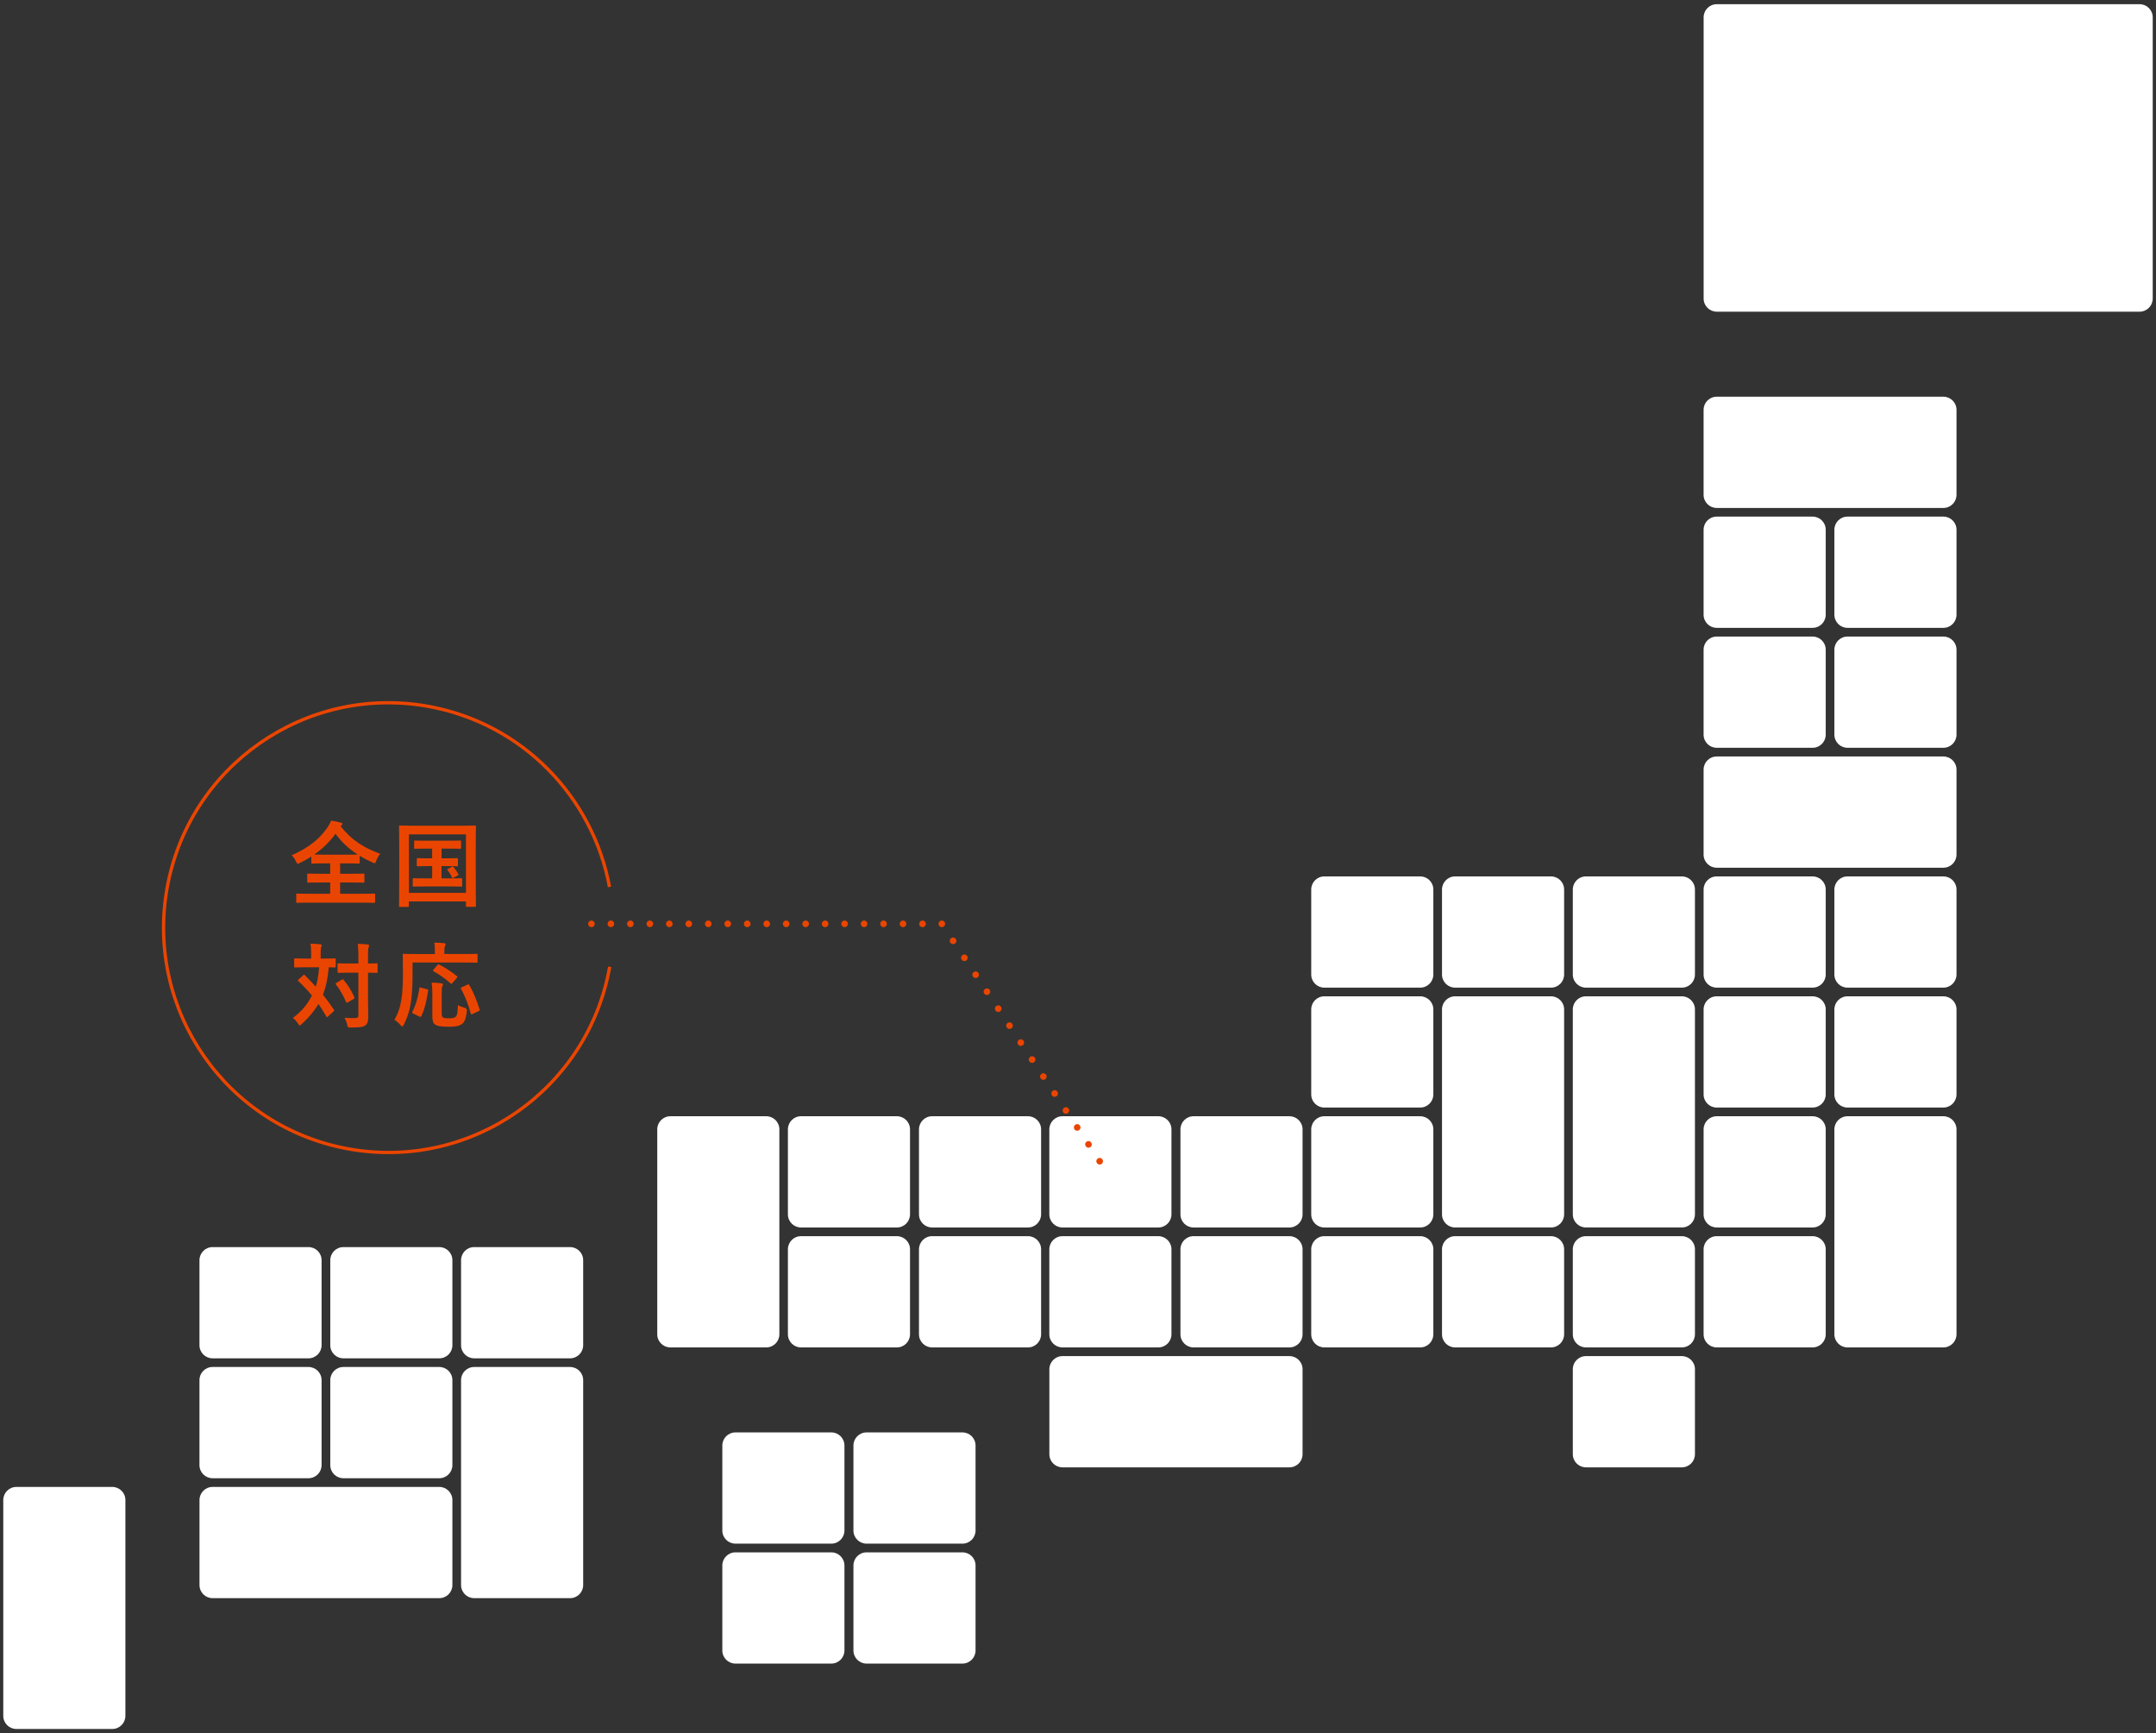 <?xml version="1.0" encoding="UTF-8"?>
<svg id="_レイヤー_1" data-name="レイヤー_1" xmlns="http://www.w3.org/2000/svg" version="1.1" viewBox="0 0 652 524">
  <rect x="0" y="0" width="652" height="524" fill="#333333" stroke="none"/>
  <!-- Generator: Adobe Illustrator 29.2.1, SVG Export Plug-In . SVG Version: 2.1.0 Build 116)  -->
  <defs>
    <style>
      .st0, .st1, .st2 {
        stroke-linecap: round;
        stroke-linejoin: round;
        stroke-width: 2px;
      }

      .st0, .st1, .st2, .st3 {
        fill: none;
        stroke: #ea4500;
      }

      .st1 {
        stroke-dasharray: 0 6.16;
      }

      .st2 {
        stroke-dasharray: 0 5.89;
      }

      .st4 {
        fill: #ea4500;
      }

      .st5 {
        fill: #fff;
      }

      .st3 {
        stroke-miterlimit: 10;
      }
    </style>
  </defs>
  <g>
    <path class="st5" d="M647.05,1.27c2.18,0,3.96,1.77,3.96,3.96v85.04c0,2.18-1.77,3.96-3.96,3.96h-127.89c-2.18,0-3.96-1.77-3.96-3.96V5.23c0-2.18,1.77-3.96,3.96-3.96h127.89"/>
    <g>
      <path class="st5" d="M587.71,119.94c2.18,0,3.96,1.77,3.96,3.96v25.71c0,2.18-1.77,3.96-3.96,3.96h-68.56c-2.18,0-3.96-1.77-3.96-3.96v-25.71c0-2.18,1.77-3.96,3.96-3.96h68.56"/>
      <path class="st5" d="M587.71,228.71c2.18,0,3.96,1.77,3.96,3.96v25.71c0,2.18-1.77,3.96-3.96,3.96h-68.56c-2.18,0-3.96-1.77-3.96-3.96v-25.71c0-2.18,1.77-3.96,3.96-3.96h68.56"/>
      <path class="st5" d="M587.71,156.19c2.18,0,3.96,1.77,3.96,3.96v25.71c0,2.18-1.77,3.96-3.96,3.96h-29.01c-2.18,0-3.96-1.77-3.96-3.96v-25.71c0-2.18,1.77-3.96,3.96-3.96h29.01"/>
      <path class="st5" d="M548.16,156.19c2.18,0,3.96,1.77,3.96,3.96v25.71c0,2.18-1.77,3.96-3.96,3.96h-29.01c-2.18,0-3.96-1.77-3.96-3.96v-25.71c0-2.18,1.77-3.96,3.96-3.96h29.01"/>
      <path class="st5" d="M587.71,192.45c2.18,0,3.96,1.77,3.96,3.96v25.71c0,2.18-1.77,3.96-3.96,3.96h-29.01c-2.18,0-3.96-1.77-3.96-3.96v-25.71c0-2.18,1.77-3.96,3.96-3.96h29.01"/>
      <path class="st5" d="M548.16,192.45c2.18,0,3.96,1.77,3.96,3.96v25.71c0,2.18-1.77,3.96-3.96,3.96h-29.01c-2.18,0-3.96-1.77-3.96-3.96v-25.71c0-2.18,1.77-3.96,3.96-3.96h29.01"/>
    </g>
    <g>
      <path class="st5" d="M310.88,337.48c2.18,0,3.96,1.77,3.96,3.96v25.71c0,2.18-1.77,3.96-3.96,3.96h-29.01c-2.18,0-3.96-1.77-3.96-3.96v-25.71c0-2.18,1.77-3.96,3.96-3.96h29.01"/>
      <path class="st5" d="M310.88,373.74c2.18,0,3.96,1.77,3.96,3.96v25.71c0,2.18-1.77,3.96-3.96,3.96h-29.01c-2.18,0-3.96-1.77-3.96-3.96v-25.71c0-2.18,1.77-3.96,3.96-3.96h29.01"/>
      <path class="st5" d="M271.24,337.48c2.18,0,3.96,1.77,3.96,3.96v25.71c0,2.18-1.77,3.96-3.96,3.96h-29.01c-2.18,0-3.96-1.77-3.96-3.96v-25.71c0-2.18,1.77-3.96,3.96-3.96h29.01"/>
      <path class="st5" d="M231.73,337.48c2.18,0,3.96,1.77,3.96,3.96v61.97c0,2.18-1.77,3.96-3.96,3.96h-29.01c-2.18,0-3.96-1.77-3.96-3.96v-61.97c0-2.18,1.77-3.96,3.96-3.96h29.01"/>
      <path class="st5" d="M271.24,373.74c2.18,0,3.96,1.77,3.96,3.96v25.71c0,2.18-1.77,3.96-3.96,3.96h-29.01c-2.18,0-3.96-1.77-3.96-3.96v-25.71c0-2.18,1.77-3.96,3.96-3.96h29.01"/>
    </g>
    <g>
      <path class="st5" d="M172.4,377.04c2.18,0,3.96,1.77,3.96,3.96v25.71c0,2.18-1.77,3.96-3.96,3.96h-29.01c-2.18,0-3.96-1.77-3.96-3.96v-25.71c0-2.18,1.77-3.96,3.96-3.96h29.01"/>
      <path class="st5" d="M132.85,377.04c2.18,0,3.96,1.77,3.96,3.96v25.71c0,2.18-1.77,3.96-3.96,3.96h-29.01c-2.18,0-3.96-1.77-3.96-3.96v-25.71c0-2.18,1.77-3.96,3.96-3.96h29.01"/>
      <path class="st5" d="M93.29,377.04c2.18,0,3.96,1.77,3.96,3.96v25.71c0,2.18-1.77,3.96-3.96,3.96h-29.01c-2.18,0-3.96-1.77-3.96-3.96v-25.71c0-2.18,1.77-3.96,3.96-3.96h29.01"/>
      <path class="st5" d="M132.85,413.29c2.18,0,3.96,1.77,3.96,3.96v25.71c0,2.18-1.77,3.96-3.96,3.96h-29.01c-2.18,0-3.96-1.77-3.96-3.96v-25.71c0-2.18,1.77-3.96,3.96-3.96h29.01"/>
      <path class="st5" d="M132.85,449.55c2.18,0,3.96,1.77,3.96,3.96v25.71c0,2.18-1.77,3.96-3.96,3.96h-68.56c-2.18,0-3.96-1.77-3.96-3.96v-25.71c0-2.18,1.77-3.96,3.96-3.96h68.56"/>
      <path class="st5" d="M93.29,413.29c2.18,0,3.96,1.77,3.96,3.96v25.71c0,2.18-1.77,3.96-3.96,3.96h-29.01c-2.18,0-3.96-1.77-3.96-3.96v-25.71c0-2.18,1.77-3.96,3.96-3.96h29.01"/>
      <path class="st5" d="M172.4,413.29c2.18,0,3.96,1.77,3.96,3.96v61.97c0,2.18-1.77,3.96-3.96,3.96h-29.01c-2.18,0-3.96-1.77-3.96-3.96v-61.97c0-2.18,1.77-3.96,3.96-3.96h29.01"/>
    </g>
    <path class="st5" d="M33.96,449.55c2.18,0,3.96,1.77,3.96,3.96v65.26c0,2.18-1.77,3.96-3.96,3.96H4.95c-2.18,0-3.96-1.77-3.96-3.96v-65.26c0-2.18,1.77-3.96,3.96-3.96h29.01"/>
    <g>
      <path class="st5" d="M291.06,433.07c2.18,0,3.96,1.77,3.96,3.96v25.71c0,2.18-1.77,3.96-3.96,3.96h-29.01c-2.18,0-3.96-1.77-3.96-3.96v-25.71c0-2.18,1.77-3.96,3.96-3.96h29.01"/>
      <path class="st5" d="M291.06,469.33c2.18,0,3.96,1.77,3.96,3.96v25.71c0,2.18-1.77,3.96-3.96,3.96h-29.01c-2.18,0-3.96-1.77-3.96-3.96v-25.71c0-2.18,1.77-3.96,3.96-3.96h29.01"/>
      <path class="st5" d="M251.41,433.07c2.18,0,3.96,1.77,3.96,3.96v25.71c0,2.18-1.77,3.96-3.96,3.96h-29.01c-2.18,0-3.96-1.77-3.96-3.96v-25.71c0-2.18,1.77-3.96,3.96-3.96h29.01"/>
      <path class="st5" d="M251.41,469.33c2.18,0,3.96,1.77,3.96,3.96v25.71c0,2.18-1.77,3.96-3.96,3.96h-29.01c-2.18,0-3.96-1.77-3.96-3.96v-25.71c0-2.18,1.77-3.96,3.96-3.96h29.01"/>
    </g>
    <g>
      <path class="st5" d="M429.5,337.48c2.18,0,3.96,1.77,3.96,3.96v25.71c0,2.18-1.77,3.96-3.96,3.96h-29.01c-2.18,0-3.96-1.77-3.96-3.96v-25.71c0-2.18,1.77-3.96,3.96-3.96h29.01"/>
      <path class="st5" d="M429.5,373.74c2.18,0,3.96,1.77,3.96,3.96v25.71c0,2.18-1.77,3.96-3.96,3.96h-29.01c-2.18,0-3.96-1.77-3.96-3.96v-25.71c0-2.18,1.77-3.96,3.96-3.96h29.01"/>
      <path class="st5" d="M389.95,337.48c2.18,0,3.96,1.77,3.96,3.96v25.71c0,2.18-1.77,3.96-3.96,3.96h-29.01c-2.18,0-3.96-1.77-3.96-3.96v-25.71c0-2.18,1.77-3.96,3.96-3.96h29.01"/>
      <path class="st5" d="M389.95,373.74c2.18,0,3.96,1.77,3.96,3.96v25.71c0,2.18-1.77,3.96-3.96,3.96h-29.01c-2.18,0-3.96-1.77-3.96-3.96v-25.71c0-2.18,1.77-3.96,3.96-3.96h29.01"/>
      <path class="st5" d="M350.3,337.48c2.18,0,3.96,1.77,3.96,3.96v25.71c0,2.18-1.77,3.96-3.96,3.96h-29.01c-2.18,0-3.96-1.77-3.96-3.96v-25.71c0-2.18,1.77-3.96,3.96-3.96h29.01"/>
      <path class="st5" d="M350.3,373.74c2.18,0,3.96,1.77,3.96,3.96v25.71c0,2.18-1.77,3.96-3.96,3.96h-29.01c-2.18,0-3.96-1.77-3.96-3.96v-25.71c0-2.18,1.77-3.96,3.96-3.96h29.01"/>
      <path class="st5" d="M389.95,410c2.18,0,3.96,1.77,3.96,3.96v25.71c0,2.18-1.77,3.96-3.96,3.96h-68.65c-2.18,0-3.96-1.77-3.96-3.96v-25.71c0-2.18,1.77-3.96,3.96-3.96h68.65"/>
    </g>
    <g>
      <path class="st5" d="M587.71,264.97c2.18,0,3.96,1.77,3.96,3.96v25.71c0,2.18-1.77,3.96-3.96,3.96h-29.01c-2.18,0-3.96-1.77-3.96-3.96v-25.71c0-2.18,1.77-3.96,3.96-3.96h29.01"/>
      <path class="st5" d="M548.16,264.97c2.18,0,3.96,1.77,3.96,3.96v25.71c0,2.18-1.77,3.96-3.96,3.96h-29.01c-2.18,0-3.96-1.77-3.96-3.96v-25.71c0-2.18,1.77-3.96,3.96-3.96h29.01"/>
      <path class="st5" d="M587.71,301.22c2.18,0,3.96,1.77,3.96,3.96v25.71c0,2.18-1.77,3.96-3.96,3.96h-29.01c-2.18,0-3.96-1.77-3.96-3.96v-25.71c0-2.18,1.77-3.96,3.96-3.96h29.01"/>
      <path class="st5" d="M587.71,337.48c2.18,0,3.96,1.77,3.96,3.96v61.97c0,2.18-1.77,3.96-3.96,3.96h-29.01c-2.18,0-3.96-1.77-3.96-3.96v-61.97c0-2.18,1.77-3.96,3.96-3.96h29.01"/>
      <path class="st5" d="M548.16,301.22c2.18,0,3.96,1.77,3.96,3.96v25.71c0,2.18-1.77,3.96-3.96,3.96h-29.01c-2.18,0-3.96-1.77-3.96-3.96v-25.71c0-2.18,1.77-3.96,3.96-3.96h29.01"/>
      <path class="st5" d="M548.16,337.48c2.18,0,3.96,1.77,3.96,3.96v25.71c0,2.18-1.77,3.96-3.96,3.96h-29.01c-2.18,0-3.96-1.77-3.96-3.96v-25.71c0-2.18,1.77-3.96,3.96-3.96h29.01"/>
      <path class="st5" d="M548.16,373.74c2.18,0,3.96,1.77,3.96,3.96v25.71c0,2.18-1.77,3.96-3.96,3.96h-29.01c-2.18,0-3.96-1.77-3.96-3.96v-25.71c0-2.18,1.77-3.96,3.96-3.96h29.01"/>
    </g>
    <g>
      <path class="st5" d="M508.61,264.97c2.18,0,3.96,1.77,3.96,3.96v25.71c0,2.18-1.77,3.96-3.96,3.96h-29.01c-2.18,0-3.96-1.77-3.96-3.96v-25.71c0-2.18,1.77-3.96,3.96-3.96h29.01"/>
      <path class="st5" d="M469.05,264.97c2.18,0,3.96,1.77,3.96,3.96v25.71c0,2.18-1.77,3.96-3.96,3.96h-29.01c-2.18,0-3.96-1.77-3.96-3.96v-25.71c0-2.18,1.77-3.96,3.96-3.96h29.01"/>
      <path class="st5" d="M429.5,264.97c2.18,0,3.96,1.77,3.96,3.96v25.71c0,2.18-1.77,3.96-3.96,3.96h-29.01c-2.18,0-3.96-1.77-3.96-3.96v-25.71c0-2.18,1.77-3.96,3.96-3.96h29.01"/>
      <path class="st5" d="M429.5,301.22c2.18,0,3.96,1.77,3.96,3.96v25.71c0,2.18-1.77,3.96-3.96,3.96h-29.01c-2.18,0-3.96-1.77-3.96-3.96v-25.71c0-2.18,1.77-3.96,3.96-3.96h29.01"/>
      <path class="st5" d="M508.61,301.22c2.18,0,3.96,1.77,3.96,3.96v61.97c0,2.18-1.77,3.96-3.96,3.96h-29.01c-2.18,0-3.96-1.77-3.96-3.96v-61.97c0-2.18,1.77-3.96,3.96-3.96h29.01"/>
      <path class="st5" d="M508.61,373.74c2.18,0,3.96,1.77,3.96,3.96v25.71c0,2.18-1.77,3.96-3.96,3.96h-29.01c-2.18,0-3.96-1.77-3.96-3.96v-25.71c0-2.18,1.77-3.96,3.96-3.96h29.01"/>
      <path class="st5" d="M508.61,410c2.18,0,3.96,1.77,3.96,3.96v25.71c0,2.18-1.77,3.96-3.96,3.96h-29.01c-2.18,0-3.96-1.77-3.96-3.96v-25.71c0-2.18,1.77-3.96,3.96-3.96h29.01"/>
      <path class="st5" d="M469.05,301.22c2.18,0,3.96,1.77,3.96,3.96v61.97c0,2.18-1.77,3.96-3.96,3.96h-29.01c-2.18,0-3.96-1.77-3.96-3.96v-61.97c0-2.18,1.77-3.96,3.96-3.96h29.01"/>
      <path class="st5" d="M469.05,373.74c2.18,0,3.96,1.77,3.96,3.96v25.71c0,2.18-1.77,3.96-3.96,3.96h-29.01c-2.18,0-3.96-1.77-3.96-3.96v-25.71c0-2.18,1.77-3.96,3.96-3.96h29.01"/>
    </g>
  </g>
  <g>
    <path class="st4" d="M103,249.78c3.25,4.2,7.08,6.58,11.98,8.34-.53.64-.92,1.37-1.2,2.13-.2.5-.28.73-.5.73-.14,0-.34-.11-.67-.25-1.34-.59-2.63-1.26-3.84-1.99v2.04c0,.28-.03.31-.28.31-.17,0-1.06-.06-3.64-.06h-1.99v3.14h3.19c2.72,0,3.64-.06,3.81-.06.31,0,.34.03.34.31v2.13c0,.28-.03.31-.34.31-.17,0-1.09-.06-3.81-.06h-3.19v3.42h6.66c2.55,0,3.44-.06,3.61-.06.28,0,.31.03.31.31v2.18c0,.28-.03.31-.31.31-.17,0-1.06-.06-3.61-.06h-15.99c-2.58,0-3.47.06-3.64.06-.28,0-.31-.03-.31-.31v-2.18c0-.28.03-.31.31-.31.17,0,1.06.06,3.64.06h6.33v-3.42h-2.83c-2.72,0-3.64.06-3.81.06-.28,0-.31-.03-.31-.31v-2.13c0-.28.03-.31.31-.31.17,0,1.09.06,3.81.06h2.83v-3.14h-1.79c-2.58,0-3.44.06-3.61.06-.28,0-.31-.03-.31-.31v-1.82c-1.09.7-2.21,1.34-3.42,1.93-.34.14-.53.25-.7.25-.2,0-.31-.2-.53-.7-.34-.76-.81-1.4-1.29-1.85,5.24-2.38,8.46-4.96,10.84-8.46.48-.7.84-1.37,1.06-2.02,1.06.14,2.1.34,2.94.59.36.08.5.22.5.42,0,.17-.08.28-.28.42l-.28.22ZM104.85,258.4c1.93,0,2.88-.03,3.33-.03-2.66-1.74-4.96-3.81-6.72-6.3-1.79,2.49-3.95,4.56-6.44,6.3.5.03,1.43.03,3.05.03h6.78Z"/>
    <path class="st4" d="M120.98,274.19c-.28,0-.31-.03-.31-.31,0-.2.06-2.07.06-10.75v-5.57c0-5.54-.06-7.5-.06-7.67,0-.28.03-.31.31-.31.2,0,1.12.06,3.72.06h15.2c2.6,0,3.53-.06,3.72-.06.28,0,.31.03.31.31,0,.17-.06,2.13-.06,6.72v6.5c0,8.68.06,10.58.06,10.75,0,.28-.03.31-.31.31h-2.41c-.28,0-.31-.03-.31-.31v-1.32h-17.25v1.34c0,.28-.03.31-.31.31h-2.38ZM123.66,269.94h17.25v-17.67h-17.25v17.67ZM134.98,259.5c2.24,0,3.02-.06,3.19-.06.28,0,.31.03.31.31v1.85c0,.28-.03.31-.31.31-.17,0-.95-.06-3.19-.06h-1.46v3.72h2.3c2.6,0,3.44-.06,3.61-.06.31,0,.34.03.34.31v1.93c0,.28-.03.31-.34.31-.17,0-1.01-.06-3.61-.06h-7.06c-2.6,0-3.44.06-3.61.06-.31,0-.34-.03-.34-.31v-1.93c0-.28.03-.31.34-.31.17,0,1.01.06,3.61.06h1.93v-3.72h-1.09c-2.3,0-3.08.06-3.25.06-.28,0-.31-.03-.31-.31v-1.85c0-.28.03-.31.31-.31.17,0,.95.06,3.25.06h1.09v-2.94h-1.62c-2.52,0-3.39.06-3.56.06-.25,0-.28-.03-.28-.31v-1.88c0-.28.03-.31.28-.31.17,0,1.04.06,3.56.06h6.5c2.55,0,3.42-.06,3.58-.06.25,0,.28.03.28.31v1.88c0,.28-.03.31-.28.31-.17,0-1.04-.06-3.58-.06h-2.04v2.94h1.46ZM136.66,262.07c.28-.14.34-.08.56.17.5.59.9,1.15,1.37,2.02.11.22.11.28-.22.45l-1.2.64c-.36.2-.42.11-.56-.2-.28-.64-.81-1.54-1.29-2.07-.2-.22-.08-.25.22-.42l1.12-.59Z"/>
    <path class="st4" d="M91.66,294.85c.11-.11.2-.14.28-.14s.17.03.25.14c1.12,1.12,2.24,2.27,3.3,3.44.48-1.48.84-3.36,1.01-5.85h-3.84c-2.41,0-3.22.06-3.39.06-.28,0-.31-.03-.31-.34v-2.1c0-.28.03-.31.31-.31.17,0,.98.06,3.39.06h1.43v-1.79c0-1.23-.06-1.96-.22-2.72,1.04.03,1.93.06,2.97.2.28,0,.45.11.45.28,0,.2-.08.34-.17.56-.08.22-.14.59-.14,1.68v1.79h.81c2.44,0,3.25-.06,3.42-.06.28,0,.31.03.31.31v2.1c0,.31-.03.34-.31.34-.14,0-.62-.03-1.79-.06-.28,3.42-.9,6.08-1.76,8.29,1.15,1.43,2.24,2.91,3.28,4.48.17.22.2.31-.08.59l-1.65,1.51c-.11.11-.22.2-.31.2s-.14-.08-.25-.25c-.73-1.29-1.51-2.52-2.35-3.72-1.32,2.27-3.3,4.51-5.07,6.08-.28.25-.45.39-.59.39-.17,0-.31-.2-.56-.59-.39-.67-.92-1.2-1.51-1.65,2.52-1.96,4.06-3.58,5.77-6.78-1.2-1.48-2.58-2.91-4.09-4.34-.22-.17-.22-.25.03-.5l1.4-1.29ZM103.34,296.19c.28-.17.39-.17.56.06,1.29,1.51,2.41,3.3,3.25,5.24.11.28.08.36-.2.53l-1.79,1.04c-.34.2-.39.17-.5-.11-.84-1.96-1.82-3.72-3.05-5.29-.2-.25-.14-.34.14-.5l1.6-.95ZM111.29,301.74c0,1.96.06,4.09.06,5.66,0,1.43-.17,2.04-.87,2.63-.59.45-1.74.62-4.45.62-.84,0-.84.03-1.04-.84-.22-.87-.48-1.54-.84-2.1,1.09.08,2.35.11,3.19.08.81,0,1.04-.22,1.04-.9v-12.82h-2.69c-2.35,0-3.14.06-3.3.06-.28,0-.31-.03-.31-.31v-2.27c0-.28.03-.31.31-.31.17,0,.95.06,3.3.06h2.69v-1.99c0-1.79-.03-2.69-.17-3.95,1.01.03,2.04.08,2.97.17.28.03.45.17.45.31,0,.25-.08.39-.17.59-.17.34-.17.95-.17,2.83v2.04c1.76,0,2.44-.06,2.58-.06.28,0,.31.03.31.31v2.27c0,.28-.03.31-.31.31-.14,0-.81-.03-2.58-.06v7.67Z"/>
    <path class="st4" d="M124.76,294.35c0,4.03-.17,6.5-.53,8.85-.36,2.41-1.04,4.48-2.13,6.61-.2.36-.31.53-.45.53s-.31-.14-.56-.45c-.59-.67-1.26-1.23-1.82-1.57,1.09-1.85,1.74-3.75,2.13-6.22.34-2.02.45-4.34.45-8.29,0-3.42-.06-4.96-.06-5.12,0-.28.03-.31.34-.31.17,0,1.09.06,3.75.06h5.63v-1.18c0-.87-.03-1.57-.17-2.27,1.04,0,2.02.08,2.97.17.28.03.45.14.45.28,0,.2-.08.34-.17.53-.11.22-.2.59-.2,1.2v1.26h5.99c2.63,0,3.56-.06,3.72-.06.28,0,.31.03.31.31v2.1c0,.25-.03.28-.31.28-.17,0-1.09-.06-3.72-.06h-15.62v3.33ZM129.12,299.08c.36.08.42.11.36.45-.48,3.02-1.01,5.38-2.07,7.73-.14.25-.25.2-.59.06l-1.9-.9c-.34-.17-.34-.31-.2-.56,1.04-1.99,1.68-4.28,2.1-7.06.03-.31.08-.31.5-.2l1.79.48ZM133.58,306.13c0,.92.03,1.2.39,1.46.28.2.78.28,1.79.28s1.57-.11,1.99-.42c.53-.45.67-1.43.73-3.58.53.34,1.32.64,2.02.81q.76.17.67.92c-.22,2.49-.73,3.5-1.6,4.09-.81.56-2.04.73-3.98.73-2.1,0-3.3-.17-4.06-.7-.56-.42-.78-.98-.78-2.52v-6.78c0-1.15-.08-2.49-.2-3.36.9.03,2.02.11,2.86.22.34.03.56.17.56.36,0,.22-.08.36-.22.62-.14.25-.17,1.04-.17,2.24v5.63ZM132.26,291.8c.25-.28.28-.31.56-.17,1.71.87,3.61,2.07,5.32,3.47.14.08.2.17.2.22,0,.08-.06.17-.2.34l-1.32,1.54c-.28.34-.34.34-.53.14-1.65-1.48-3.56-2.8-5.21-3.72-.2-.11-.25-.17,0-.45l1.18-1.37ZM142.9,306.58c-.39.2-.45.2-.53-.11-.62-2.41-1.71-5.29-2.94-7.5-.14-.25-.11-.34.25-.5l1.68-.76c.34-.17.39-.17.53.08,1.29,2.16,2.46,5.1,3.14,7.39.08.31.06.34-.34.53l-1.79.87Z"/>
  </g>
  <path class="st3" d="M184.38,292.3c-6.54,36.97-41.81,61.63-78.78,55.09-36.97-6.54-61.63-41.81-55.09-78.78,6.54-36.97,41.81-61.63,78.78-55.09,28.74,5.09,50.04,27.53,55.03,54.64"/>
  <g>
    <line class="st0" x1="178.86" y1="279.31" x2="178.86" y2="279.31"/>
    <line class="st2" x1="184.74" y1="279.31" x2="281.88" y2="279.31"/>
    <line class="st0" x1="284.82" y1="279.31" x2="284.82" y2="279.31"/>
    <line class="st1" x1="288.23" y1="284.44" x2="330.85" y2="348.52"/>
    <line class="st0" x1="332.55" y1="351.08" x2="332.55" y2="351.08"/>
  </g>
</svg>